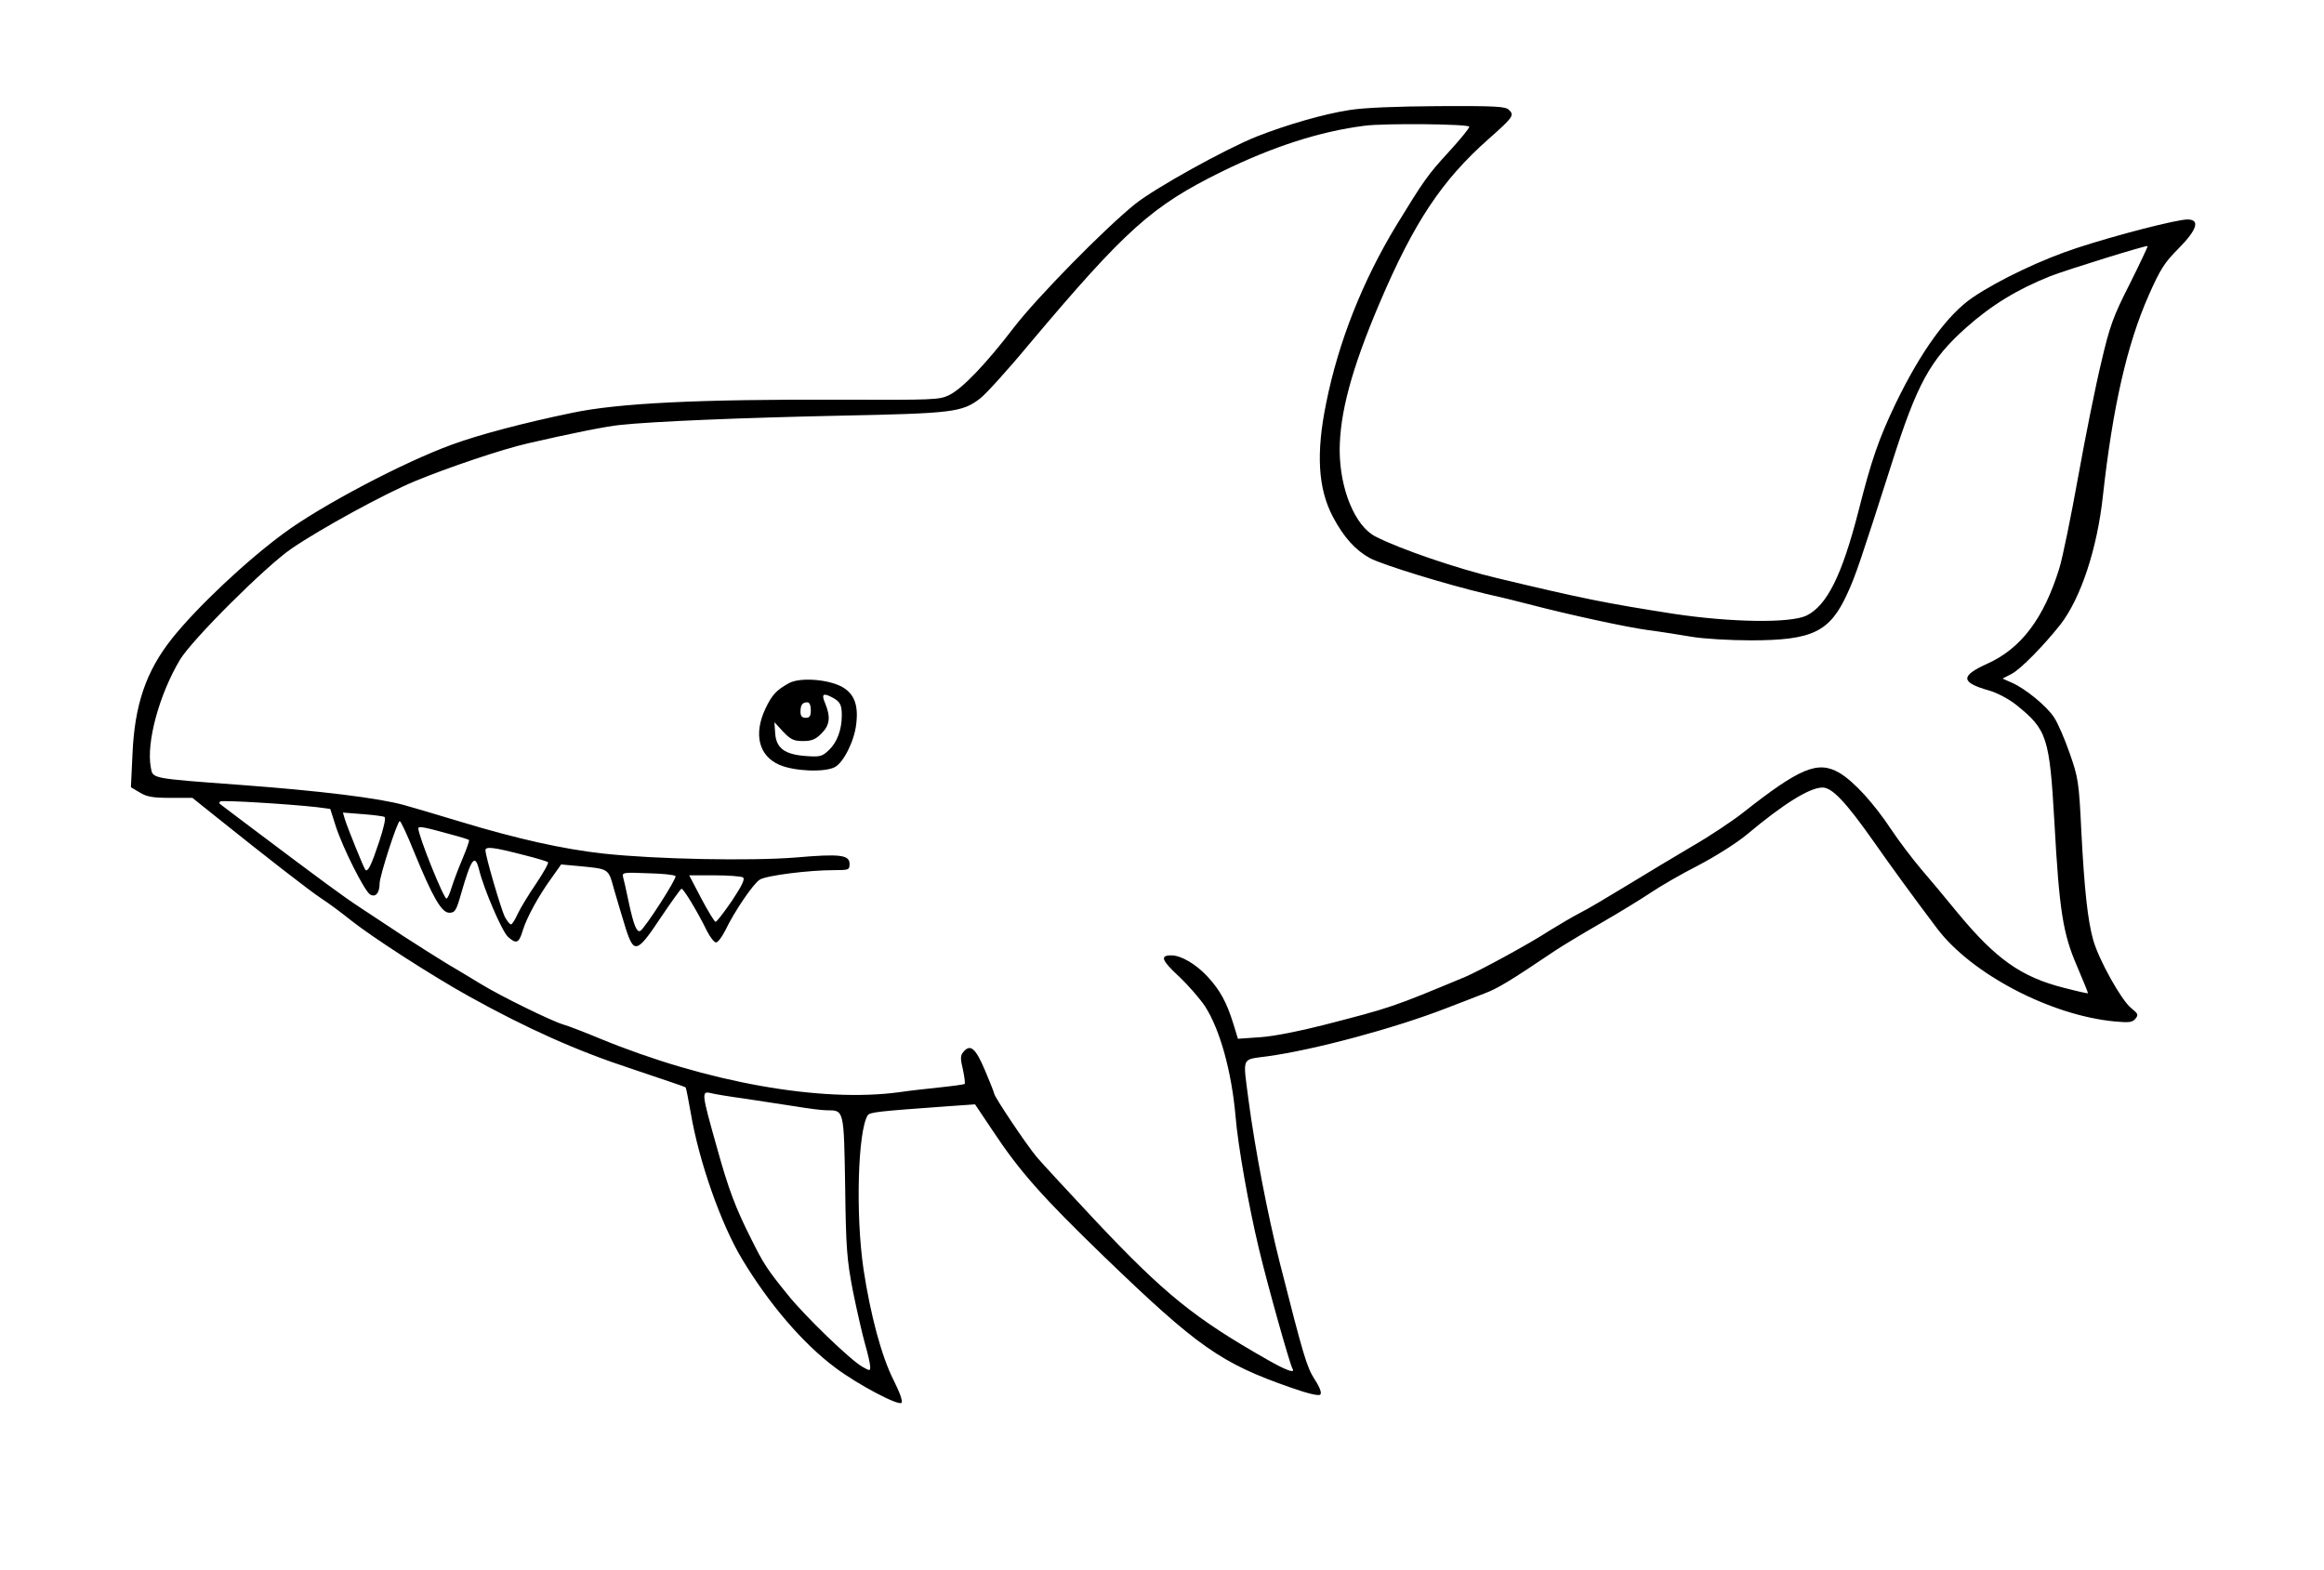 <?xml version="1.0" standalone="no"?>
<!DOCTYPE svg PUBLIC "-//W3C//DTD SVG 20010904//EN"
 "http://www.w3.org/TR/2001/REC-SVG-20010904/DTD/svg10.dtd">
<svg version="1.0" xmlns="http://www.w3.org/2000/svg"
 width="900pt" height="608pt" viewBox="0 0 900 608"
 preserveAspectRatio="xMidYMid meet">
<g transform="translate(0,608) scale(0.1,-0.1)"
fill="#000000" stroke="none">
<path d="M5227 5654 c-99 -15 -244 -57 -361 -103 -124 -50 -392 -199 -470
-261 -119 -96 -377 -359 -467 -475 -110 -144 -202 -240 -253 -265 -39 -19 -60
-19 -426 -18 -543 2 -855 -13 -1035 -51 -188 -39 -362 -85 -465 -123 -187 -68
-502 -234 -648 -341 -145 -106 -337 -286 -436 -410 -100 -126 -145 -256 -153
-449 l-6 -127 34 -20 c27 -17 51 -21 119 -21 l85 0 85 -68 c201 -161 368 -291
415 -322 28 -18 79 -56 115 -85 82 -65 311 -213 455 -293 223 -124 419 -212
630 -281 113 -38 208 -70 210 -72 2 -2 11 -47 20 -99 32 -189 117 -430 198
-565 105 -175 236 -328 362 -422 88 -66 244 -148 256 -136 6 6 -6 39 -31 89
-46 91 -89 251 -116 429 -31 211 -22 533 16 595 8 13 39 16 316 36 l100 7 69
-103 c104 -157 192 -256 431 -487 363 -350 453 -413 723 -507 68 -24 108 -33
114 -27 6 6 -1 27 -22 59 -31 49 -43 90 -135 452 -47 186 -96 441 -121 630
-22 171 -29 155 73 169 183 25 497 110 692 186 52 20 120 46 150 58 49 18 103
51 269 163 25 17 106 66 179 108 73 42 161 96 195 119 34 23 116 71 183 105
67 35 151 88 189 120 142 119 243 182 293 182 37 0 90 -56 195 -205 65 -93
158 -221 248 -340 133 -177 441 -338 689 -361 54 -5 68 -4 80 11 12 15 10 19
-17 41 -37 29 -125 186 -147 264 -21 76 -34 191 -46 424 -9 188 -12 205 -45
299 -19 55 -46 117 -60 138 -29 45 -113 113 -164 135 l-36 16 35 18 c35 18
124 109 189 191 79 102 143 294 165 501 38 342 93 584 177 774 45 102 62 128
116 182 72 73 84 112 34 112 -41 0 -275 -60 -427 -110 -133 -43 -302 -123
-403 -191 -98 -66 -201 -207 -301 -414 -64 -134 -93 -217 -143 -415 -64 -249
-122 -365 -201 -404 -62 -30 -291 -27 -516 7 -262 41 -348 58 -682 138 -153
36 -378 113 -471 161 -79 40 -138 182 -139 333 0 144 46 316 154 570 134 315
242 477 423 637 95 84 100 92 79 112 -13 14 -51 16 -272 15 -163 -1 -289 -6
-345 -15z m463 -65 c0 -6 -36 -50 -80 -98 -81 -88 -96 -110 -202 -283 -131
-216 -224 -450 -272 -688 -40 -195 -32 -332 26 -442 42 -79 87 -129 144 -160
52 -27 297 -102 449 -138 50 -11 124 -29 165 -40 165 -43 380 -89 460 -100 47
-6 123 -18 170 -26 47 -8 150 -14 229 -14 240 0 307 32 375 181 32 69 52 129
172 504 98 309 149 402 288 526 99 88 198 148 325 199 67 26 373 121 378 117
1 -2 -30 -68 -70 -148 -64 -126 -77 -163 -109 -300 -21 -86 -61 -284 -89 -440
-28 -156 -61 -318 -74 -360 -60 -194 -148 -311 -280 -370 -104 -47 -102 -72 7
-103 32 -9 77 -33 105 -55 121 -97 130 -125 149 -456 19 -344 33 -431 88 -558
24 -56 43 -103 42 -104 -1 -1 -42 8 -92 21 -167 42 -265 112 -413 291 -45 55
-109 132 -142 170 -33 39 -84 106 -114 151 -69 104 -146 188 -202 221 -83 48
-152 20 -375 -156 -41 -32 -128 -90 -194 -128 -65 -38 -179 -107 -253 -152
-74 -45 -156 -94 -183 -107 -27 -14 -80 -45 -117 -68 -78 -51 -268 -154 -326
-179 -283 -118 -286 -119 -550 -187 -94 -24 -195 -44 -245 -47 l-86 -6 -18 59
c-26 83 -51 129 -99 181 -45 49 -103 83 -141 83 -45 0 -38 -19 30 -82 37 -35
82 -87 101 -116 58 -90 103 -254 118 -427 9 -111 50 -343 90 -510 35 -147 120
-448 130 -465 13 -21 -23 -8 -95 33 -285 162 -400 255 -672 544 -102 109 -203
218 -224 243 -40 48 -164 233 -164 245 0 3 -16 44 -36 91 -37 87 -57 102 -84
69 -11 -13 -11 -26 -1 -67 6 -28 9 -53 7 -56 -3 -2 -45 -8 -93 -13 -48 -5
-121 -13 -161 -19 -302 -41 -746 38 -1157 207 -60 25 -125 50 -143 55 -45 13
-243 110 -318 156 -33 20 -94 57 -135 81 -41 25 -115 72 -166 105 -51 34 -125
83 -165 109 -69 45 -150 105 -424 311 -66 50 -121 91 -123 93 -2 2 -2 6 2 9 6
6 267 -10 374 -22 l52 -7 21 -66 c27 -84 111 -251 133 -265 21 -13 37 5 37 42
0 29 69 242 78 242 4 0 29 -53 55 -118 73 -178 107 -237 137 -237 22 0 27 8
46 75 39 135 53 155 69 93 18 -75 89 -240 112 -261 33 -30 43 -25 58 26 15 48
60 132 112 203 l36 51 66 -6 c123 -12 116 -8 140 -94 12 -42 32 -108 44 -147
32 -100 44 -97 135 40 41 61 77 111 81 113 7 2 61 -86 100 -166 12 -23 27 -42
34 -42 7 0 23 21 36 47 36 75 108 180 133 196 24 16 189 37 288 37 57 0 60 1
60 24 0 35 -36 40 -208 25 -175 -14 -541 -7 -744 15 -156 17 -335 57 -553 123
-82 25 -181 54 -220 65 -97 27 -323 55 -633 78 -352 26 -340 24 -348 68 -18
96 32 281 113 417 47 78 333 363 433 431 113 77 356 210 476 260 125 52 341
125 439 147 155 36 303 66 355 71 131 14 474 28 850 36 440 9 476 13 546 67
20 15 105 108 187 207 378 449 478 538 748 671 198 97 380 156 554 178 74 10
405 7 405 -4z m-4201 -2673 c6 -4 -3 -42 -20 -94 -31 -93 -44 -120 -54 -111
-6 7 -69 162 -80 198 l-7 24 76 -6 c41 -3 80 -8 85 -11z m255 -67 c38 -10 70
-20 72 -22 3 -2 -9 -35 -25 -73 -16 -38 -35 -88 -42 -111 -7 -24 -16 -43 -20
-43 -11 0 -109 243 -109 272 0 9 20 6 124 -23z m291 -82 c44 -11 83 -23 87
-26 4 -3 -17 -40 -45 -82 -29 -42 -61 -95 -72 -118 -10 -23 -22 -41 -26 -41
-5 0 -15 13 -24 29 -15 31 -75 235 -75 258 0 16 32 12 155 -20z m581 -80 c7
-7 -117 -200 -136 -212 -14 -8 -26 22 -45 110 -9 44 -19 88 -22 98 -5 18 2 19
95 15 55 -1 104 -6 108 -11z m261 -5 c9 -6 -3 -31 -42 -90 -31 -45 -59 -82
-64 -82 -4 0 -29 41 -55 90 l-47 90 98 0 c54 0 104 -4 110 -8z m8 -857 c61 -9
149 -23 196 -30 48 -8 102 -15 121 -15 67 0 66 4 71 -295 3 -241 7 -285 30
-405 15 -74 36 -166 47 -205 11 -38 20 -78 20 -88 0 -17 -1 -17 -31 0 -47 27
-222 196 -287 277 -82 101 -95 121 -145 222 -58 115 -86 189 -129 344 -62 220
-63 226 -23 216 11 -3 70 -13 130 -21z"/>
<path d="M3055 3434 c-49 -27 -66 -46 -91 -99 -46 -98 -26 -182 54 -217 57
-25 175 -30 215 -9 34 18 76 102 83 168 9 75 -9 119 -59 145 -56 28 -161 35
-202 12z m168 -55 c30 -16 37 -28 37 -69 0 -56 -18 -104 -49 -134 -27 -26 -35
-28 -90 -24 -82 6 -115 30 -119 88 l-3 43 34 -37 c29 -30 41 -36 76 -36 34 0
49 6 72 29 33 33 36 64 15 116 -16 37 -9 43 27 24z m-83 -49 c0 -23 -4 -30
-20 -30 -14 0 -20 7 -20 23 0 27 7 37 27 37 8 0 13 -12 13 -30z"/>
</g>
</svg>
